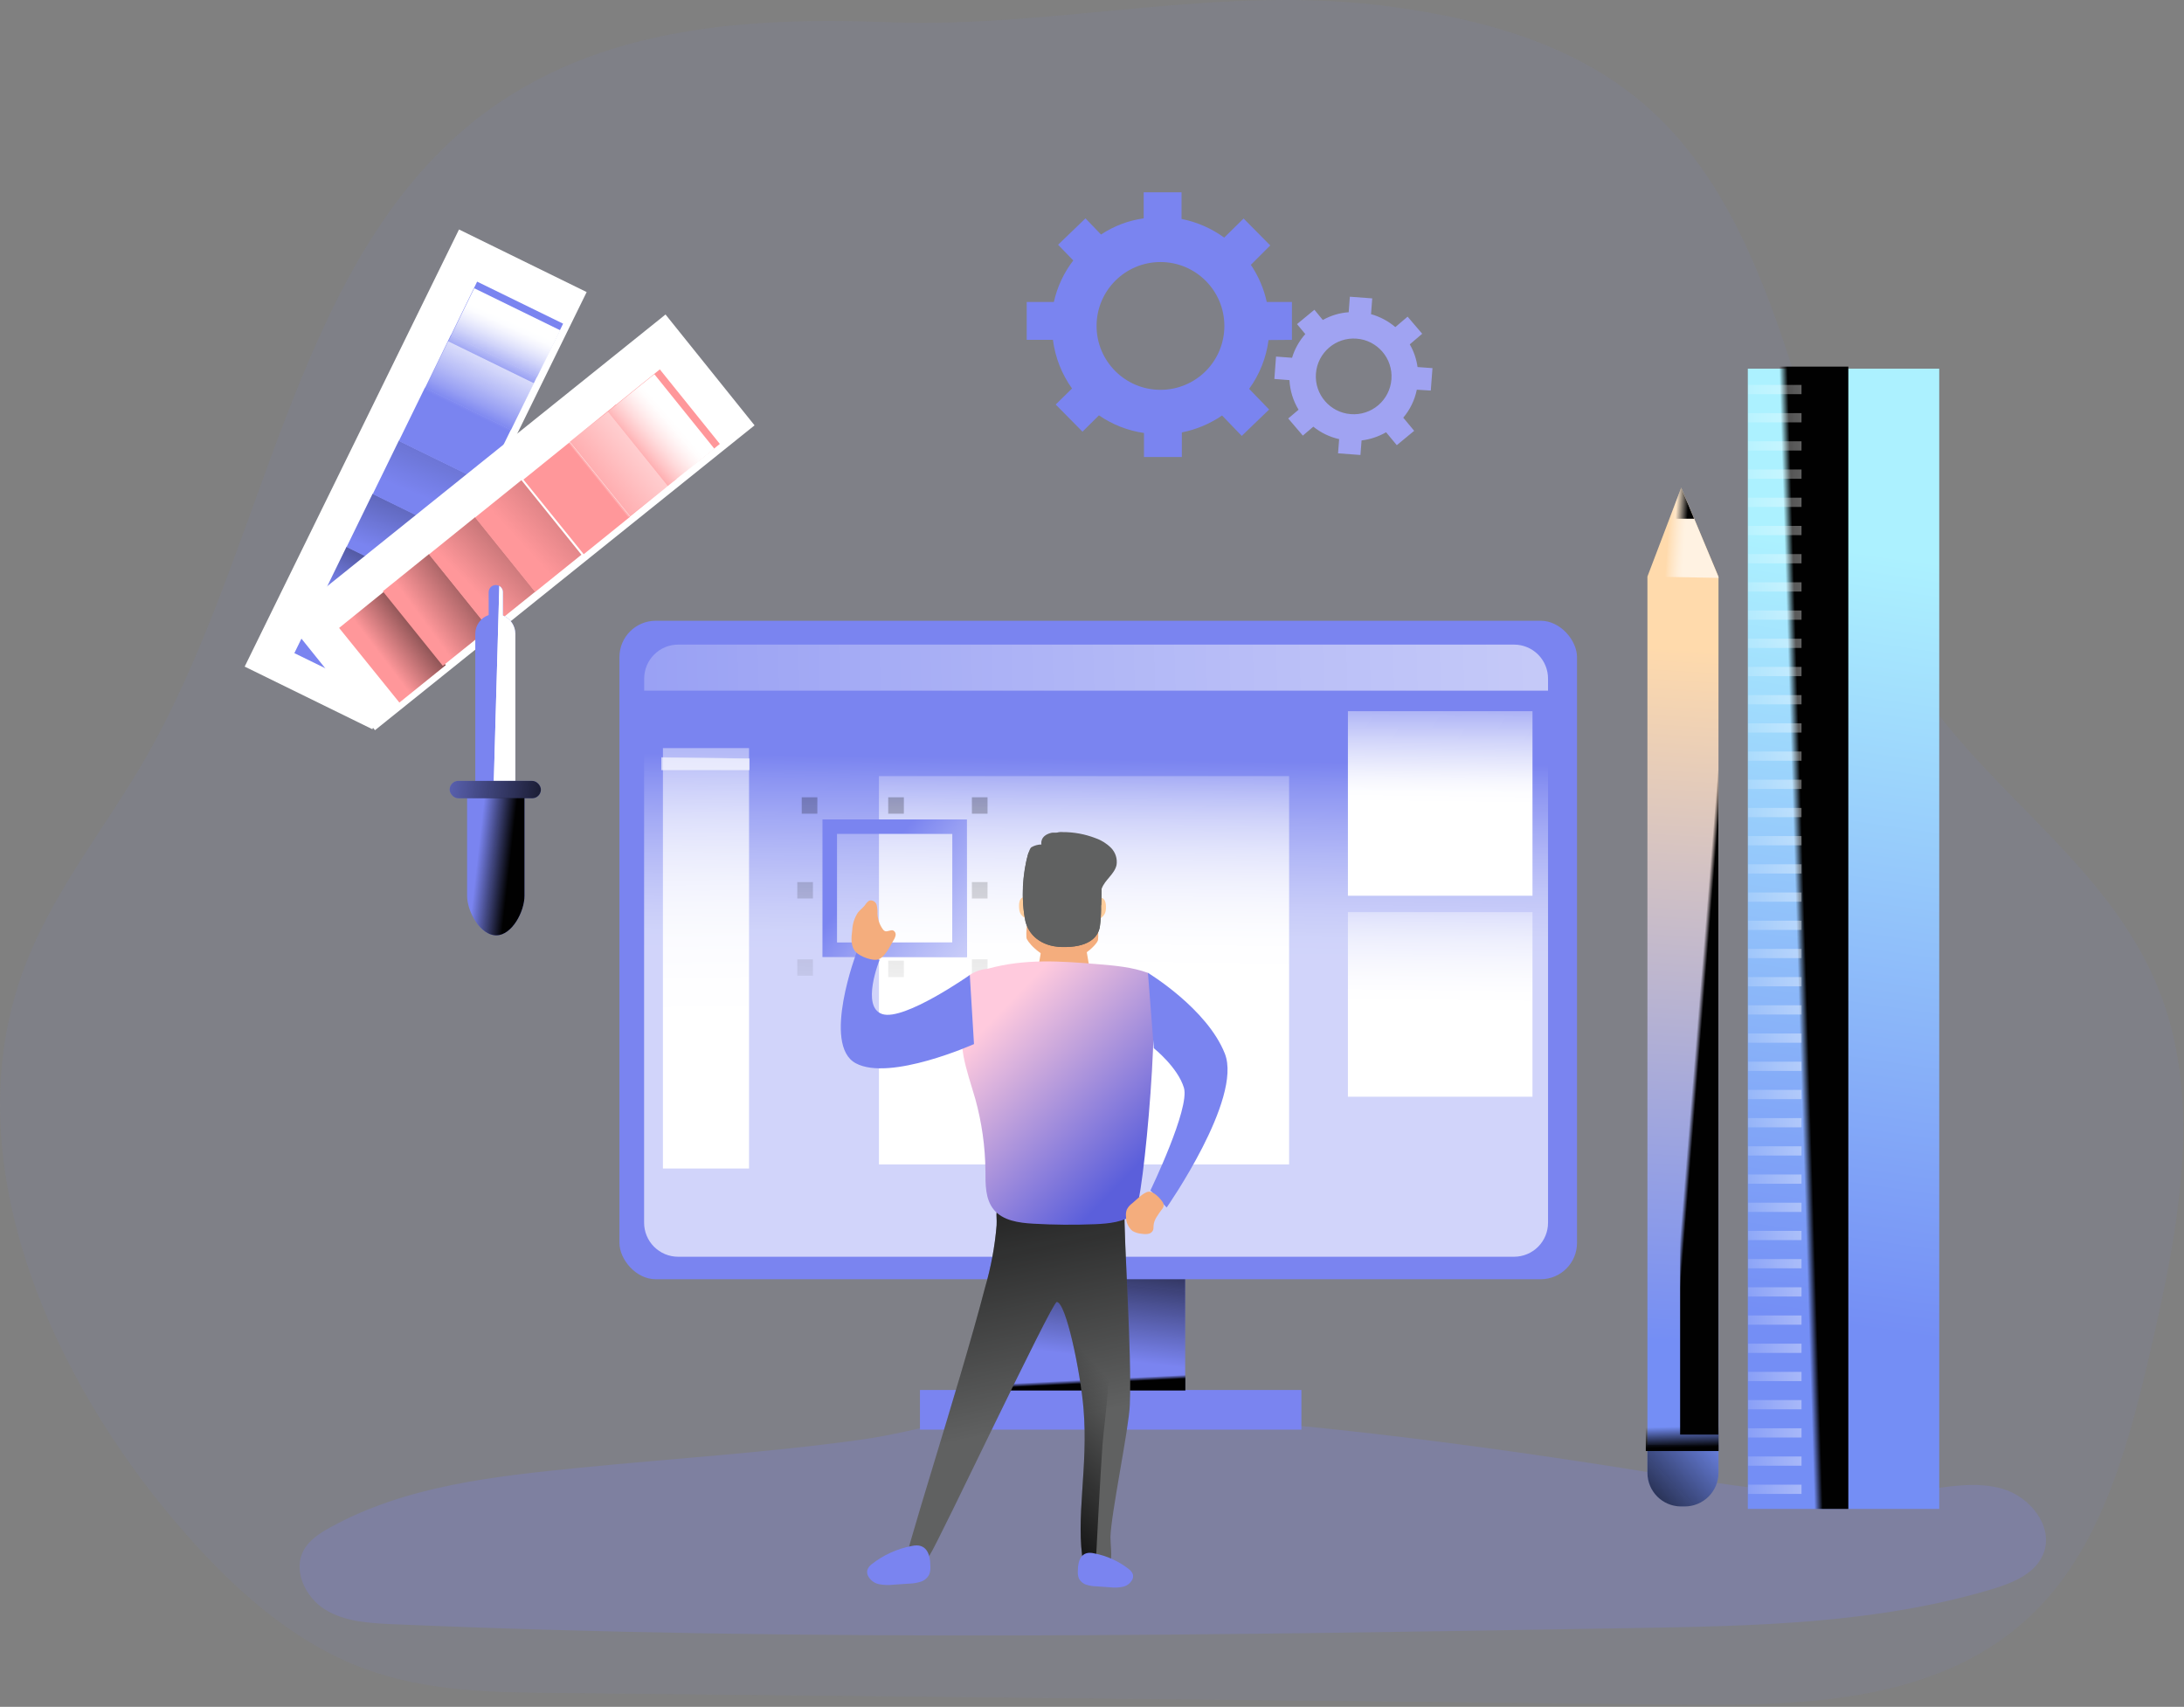 <?xml version="1.0" encoding="UTF-8"?>
<svg width="563px" height="440px" viewBox="0 0 563 440" version="1.1" xmlns="http://www.w3.org/2000/svg" xmlns:xlink="http://www.w3.org/1999/xlink">
    <rect x="0" y="0" width="563" height="440" fill="#808080" stroke="none"/>
    <!-- Generator: Sketch 56.3 (81716) - https://sketch.com -->
    <title>designer_1</title>
    <desc>Created with Sketch.</desc>
    <defs>
        <linearGradient x1="25.436%" y1="48.752%" x2="198.385%" y2="57.344%" id="linearGradient-1">
            <stop stop-color="#010101" stop-opacity="0" offset="0%"></stop>
            <stop stop-color="#010101" offset="95%"></stop>
        </linearGradient>
        <linearGradient x1="22.206%" y1="47.892%" x2="267.149%" y2="66.294%" id="linearGradient-2">
            <stop stop-color="#010101" stop-opacity="0" offset="0%"></stop>
            <stop stop-color="#010101" offset="95%"></stop>
        </linearGradient>
        <linearGradient x1="21.859%" y1="54.417%" x2="428.292%" y2="-9.572%" id="linearGradient-3">
            <stop stop-color="#010101" stop-opacity="0" offset="0%"></stop>
            <stop stop-color="#010101" offset="95%"></stop>
        </linearGradient>
        <linearGradient x1="33.595%" y1="51.683%" x2="624.221%" y2="-10.223%" id="linearGradient-4">
            <stop stop-color="#010101" stop-opacity="0" offset="0%"></stop>
            <stop stop-color="#010101" stop-opacity="0.36" offset="36%"></stop>
            <stop stop-color="#010101" offset="95%"></stop>
        </linearGradient>
        <linearGradient x1="7.698%" y1="50.537%" x2="330.377%" y2="46.327%" id="linearGradient-5">
            <stop stop-color="#FFFFFF" stop-opacity="0" offset="0%"></stop>
            <stop stop-color="#FFFFFF" stop-opacity="0.22" offset="7%"></stop>
            <stop stop-color="#FFFFFF" stop-opacity="0.45" offset="16%"></stop>
            <stop stop-color="#FFFFFF" stop-opacity="0.65" offset="25%"></stop>
            <stop stop-color="#FFFFFF" stop-opacity="0.8" offset="33%"></stop>
            <stop stop-color="#FFFFFF" stop-opacity="0.91" offset="40%"></stop>
            <stop stop-color="#FFFFFF" stop-opacity="0.98" offset="46%"></stop>
            <stop stop-color="#FFFFFF" offset="51%"></stop>
        </linearGradient>
        <linearGradient x1="-15.643%" y1="53.626%" x2="164.907%" y2="43.601%" id="linearGradient-6">
            <stop stop-color="#FFFFFF" stop-opacity="0" offset="0%"></stop>
            <stop stop-color="#FFFFFF" stop-opacity="0.22" offset="7%"></stop>
            <stop stop-color="#FFFFFF" stop-opacity="0.45" offset="16%"></stop>
            <stop stop-color="#FFFFFF" stop-opacity="0.65" offset="25%"></stop>
            <stop stop-color="#FFFFFF" stop-opacity="0.8" offset="33%"></stop>
            <stop stop-color="#FFFFFF" stop-opacity="0.91" offset="40%"></stop>
            <stop stop-color="#FFFFFF" stop-opacity="0.98" offset="46%"></stop>
            <stop stop-color="#FFFFFF" offset="51%"></stop>
        </linearGradient>
        <linearGradient x1="47.485%" y1="67.558%" x2="62.64%" y2="-37.559%" id="linearGradient-7">
            <stop stop-color="#010101" stop-opacity="0" offset="0%"></stop>
            <stop stop-color="#010101" offset="95%"></stop>
        </linearGradient>
        <linearGradient x1="50.614%" y1="18.552%" x2="49.403%" y2="80.834%" id="linearGradient-8">
            <stop stop-color="#FFFFFF" stop-opacity="0" offset="0%"></stop>
            <stop stop-color="#FFFFFF" stop-opacity="0.22" offset="7%"></stop>
            <stop stop-color="#FFFFFF" stop-opacity="0.45" offset="16%"></stop>
            <stop stop-color="#FFFFFF" stop-opacity="0.65" offset="25%"></stop>
            <stop stop-color="#FFFFFF" stop-opacity="0.8" offset="33%"></stop>
            <stop stop-color="#FFFFFF" stop-opacity="0.91" offset="40%"></stop>
            <stop stop-color="#FFFFFF" stop-opacity="0.98" offset="46%"></stop>
            <stop stop-color="#FFFFFF" offset="51%"></stop>
        </linearGradient>
        <linearGradient x1="48.882%" y1="47.36%" x2="55.696%" y2="63.449%" id="linearGradient-9">
            <stop stop-color="#010101" stop-opacity="0" offset="0%"></stop>
            <stop stop-color="#010101" offset="95%"></stop>
        </linearGradient>
        <linearGradient x1="50.132%" y1="15.896%" x2="49.845%" y2="83.847%" id="linearGradient-10">
            <stop stop-color="#FFDAAC" offset="0%"></stop>
            <stop stop-color="#748EF5" offset="100%"></stop>
        </linearGradient>
        <linearGradient x1="49.707%" y1="49.469%" x2="52.607%" y2="54.726%" id="linearGradient-11">
            <stop stop-color="#010101" stop-opacity="0" offset="0%"></stop>
            <stop stop-color="#010101" offset="95%"></stop>
        </linearGradient>
        <linearGradient x1="29.032%" y1="48.86%" x2="78.933%" y2="53.419%" id="linearGradient-12">
            <stop stop-color="#FFFFFF" stop-opacity="0" offset="0%"></stop>
            <stop stop-color="#FFFFFF" stop-opacity="0.22" offset="7%"></stop>
            <stop stop-color="#FFFFFF" stop-opacity="0.45" offset="16%"></stop>
            <stop stop-color="#FFFFFF" stop-opacity="0.65" offset="25%"></stop>
            <stop stop-color="#FFFFFF" stop-opacity="0.8" offset="33%"></stop>
            <stop stop-color="#FFFFFF" stop-opacity="0.91" offset="40%"></stop>
            <stop stop-color="#FFFFFF" stop-opacity="0.98" offset="46%"></stop>
            <stop stop-color="#FFFFFF" offset="51%"></stop>
        </linearGradient>
        <linearGradient x1="28.767%" y1="49.625%" x2="79.308%" y2="54.125%" id="linearGradient-13">
            <stop stop-color="#010101" stop-opacity="0" offset="0%"></stop>
            <stop stop-color="#010101" offset="95%"></stop>
        </linearGradient>
        <linearGradient x1="48.215%" y1="20.548%" x2="52.477%" y2="91.944%" id="linearGradient-14">
            <stop stop-color="#010101" stop-opacity="0" offset="0%"></stop>
            <stop stop-color="#010101" offset="95%"></stop>
        </linearGradient>
        <linearGradient x1="112.609%" y1="-13.92%" x2="-62.009%" y2="130.874%" id="linearGradient-15">
            <stop stop-color="#010101" stop-opacity="0" offset="0%"></stop>
            <stop stop-color="#010101" offset="95%"></stop>
        </linearGradient>
        <linearGradient x1="50.765%" y1="15.896%" x2="49.101%" y2="83.847%" id="linearGradient-16">
            <stop stop-color="#ACF1FF" offset="0%"></stop>
            <stop stop-color="#748EF5" offset="100%"></stop>
        </linearGradient>
        <linearGradient x1="48.897%" y1="50.389%" x2="56.527%" y2="47.696%" id="linearGradient-17">
            <stop stop-color="#010101" stop-opacity="0" offset="0%"></stop>
            <stop stop-color="#010101" offset="95%"></stop>
        </linearGradient>
        <linearGradient x1="-55.927%" y1="50.566%" x2="676.291%" y2="46.626%" id="linearGradient-18">
            <stop stop-color="#FFFFFF" stop-opacity="0" offset="0%"></stop>
            <stop stop-color="#FFFFFF" stop-opacity="0.22" offset="7%"></stop>
            <stop stop-color="#FFFFFF" stop-opacity="0.45" offset="16%"></stop>
            <stop stop-color="#FFFFFF" stop-opacity="0.65" offset="25%"></stop>
            <stop stop-color="#FFFFFF" stop-opacity="0.8" offset="33%"></stop>
            <stop stop-color="#FFFFFF" stop-opacity="0.91" offset="40%"></stop>
            <stop stop-color="#FFFFFF" stop-opacity="0.98" offset="46%"></stop>
            <stop stop-color="#FFFFFF" offset="51%"></stop>
        </linearGradient>
        <linearGradient x1="-55.927%" y1="50.579%" x2="676.291%" y2="46.639%" id="linearGradient-19">
            <stop stop-color="#FFFFFF" stop-opacity="0" offset="0%"></stop>
            <stop stop-color="#FFFFFF" stop-opacity="0.22" offset="7%"></stop>
            <stop stop-color="#FFFFFF" stop-opacity="0.45" offset="16%"></stop>
            <stop stop-color="#FFFFFF" stop-opacity="0.65" offset="25%"></stop>
            <stop stop-color="#FFFFFF" stop-opacity="0.8" offset="33%"></stop>
            <stop stop-color="#FFFFFF" stop-opacity="0.91" offset="40%"></stop>
            <stop stop-color="#FFFFFF" stop-opacity="0.98" offset="46%"></stop>
            <stop stop-color="#FFFFFF" offset="51%"></stop>
        </linearGradient>
        <linearGradient x1="-55.927%" y1="50.566%" x2="676.291%" y2="46.639%" id="linearGradient-20">
            <stop stop-color="#FFFFFF" stop-opacity="0" offset="0%"></stop>
            <stop stop-color="#FFFFFF" stop-opacity="0.22" offset="7%"></stop>
            <stop stop-color="#FFFFFF" stop-opacity="0.45" offset="16%"></stop>
            <stop stop-color="#FFFFFF" stop-opacity="0.65" offset="25%"></stop>
            <stop stop-color="#FFFFFF" stop-opacity="0.8" offset="33%"></stop>
            <stop stop-color="#FFFFFF" stop-opacity="0.91" offset="40%"></stop>
            <stop stop-color="#FFFFFF" stop-opacity="0.98" offset="46%"></stop>
            <stop stop-color="#FFFFFF" offset="51%"></stop>
        </linearGradient>
        <linearGradient x1="-55.446%" y1="50.17%" x2="673.45%" y2="49.016%" id="linearGradient-21">
            <stop stop-color="#FFFFFF" stop-opacity="0" offset="0%"></stop>
            <stop stop-color="#FFFFFF" stop-opacity="0.22" offset="7%"></stop>
            <stop stop-color="#FFFFFF" stop-opacity="0.45" offset="16%"></stop>
            <stop stop-color="#FFFFFF" stop-opacity="0.65" offset="25%"></stop>
            <stop stop-color="#FFFFFF" stop-opacity="0.8" offset="33%"></stop>
            <stop stop-color="#FFFFFF" stop-opacity="0.91" offset="40%"></stop>
            <stop stop-color="#FFFFFF" stop-opacity="0.98" offset="46%"></stop>
            <stop stop-color="#FFFFFF" offset="51%"></stop>
        </linearGradient>
        <linearGradient x1="49.747%" y1="-27.902%" x2="50.346%" y2="156.007%" id="linearGradient-22">
            <stop stop-color="#FFFFFF" stop-opacity="0" offset="0%"></stop>
            <stop stop-color="#FFFFFF" stop-opacity="0.22" offset="7%"></stop>
            <stop stop-color="#FFFFFF" stop-opacity="0.45" offset="16%"></stop>
            <stop stop-color="#FFFFFF" stop-opacity="0.65" offset="25%"></stop>
            <stop stop-color="#FFFFFF" stop-opacity="0.8" offset="33%"></stop>
            <stop stop-color="#FFFFFF" stop-opacity="0.91" offset="40%"></stop>
            <stop stop-color="#FFFFFF" stop-opacity="0.98" offset="46%"></stop>
            <stop stop-color="#FFFFFF" offset="51%"></stop>
        </linearGradient>
        <linearGradient x1="50.846%" y1="-11.221%" x2="49.163%" y2="110.021%" id="linearGradient-23">
            <stop stop-color="#FFFFFF" stop-opacity="0" offset="0%"></stop>
            <stop stop-color="#FFFFFF" stop-opacity="0.22" offset="7%"></stop>
            <stop stop-color="#FFFFFF" stop-opacity="0.45" offset="16%"></stop>
            <stop stop-color="#FFFFFF" stop-opacity="0.65" offset="25%"></stop>
            <stop stop-color="#FFFFFF" stop-opacity="0.8" offset="33%"></stop>
            <stop stop-color="#FFFFFF" stop-opacity="0.91" offset="40%"></stop>
            <stop stop-color="#FFFFFF" stop-opacity="0.98" offset="46%"></stop>
            <stop stop-color="#FFFFFF" offset="51%"></stop>
        </linearGradient>
        <linearGradient x1="39.302%" y1="513.712%" x2="189.98%" y2="-5910.402%" id="linearGradient-24">
            <stop stop-color="#010101" stop-opacity="0" offset="0%"></stop>
            <stop stop-color="#010101" offset="95%"></stop>
        </linearGradient>
        <linearGradient x1="28.265%" y1="984.161%" x2="178.944%" y2="-5439.953%" id="linearGradient-25">
            <stop stop-color="#010101" stop-opacity="0" offset="0%"></stop>
            <stop stop-color="#010101" offset="95%"></stop>
        </linearGradient>
        <linearGradient x1="39.752%" y1="487.47%" x2="190.656%" y2="-5936.643%" id="linearGradient-26">
            <stop stop-color="#010101" stop-opacity="0" offset="0%"></stop>
            <stop stop-color="#010101" offset="95%"></stop>
        </linearGradient>
        <linearGradient x1="28.716%" y1="957.92%" x2="179.619%" y2="-5466.194%" id="linearGradient-27">
            <stop stop-color="#010101" stop-opacity="0" offset="0%"></stop>
            <stop stop-color="#010101" offset="95%"></stop>
        </linearGradient>
        <linearGradient x1="16.103%" y1="1500.709%" x2="167.006%" y2="-4923.404%" id="linearGradient-28">
            <stop stop-color="#010101" stop-opacity="0" offset="0%"></stop>
            <stop stop-color="#010101" offset="95%"></stop>
        </linearGradient>
        <linearGradient x1="16.553%" y1="1475.177%" x2="167.232%" y2="-4948.936%" id="linearGradient-29">
            <stop stop-color="#010101" stop-opacity="0" offset="0%"></stop>
            <stop stop-color="#010101" offset="95%"></stop>
        </linearGradient>
        <linearGradient x1="16.103%" y1="1487.943%" x2="167.006%" y2="-4935.934%" id="linearGradient-30">
            <stop stop-color="#010101" stop-opacity="0" offset="0%"></stop>
            <stop stop-color="#010101" offset="95%"></stop>
        </linearGradient>
        <linearGradient x1="39.527%" y1="492.908%" x2="190.43%" y2="-5931.206%" id="linearGradient-31">
            <stop stop-color="#010101" stop-opacity="0" offset="0%"></stop>
            <stop stop-color="#010101" offset="95%"></stop>
        </linearGradient>
        <linearGradient x1="33.629%" y1="37.039%" x2="349.584%" y2="287.312%" id="linearGradient-32">
            <stop stop-color="#FFFFFF" stop-opacity="0" offset="0%"></stop>
            <stop stop-color="#FFFFFF" stop-opacity="0.22" offset="7%"></stop>
            <stop stop-color="#FFFFFF" stop-opacity="0.45" offset="16%"></stop>
            <stop stop-color="#FFFFFF" stop-opacity="0.65" offset="25%"></stop>
            <stop stop-color="#FFFFFF" stop-opacity="0.8" offset="33%"></stop>
            <stop stop-color="#FFFFFF" stop-opacity="0.91" offset="40%"></stop>
            <stop stop-color="#FFFFFF" stop-opacity="0.98" offset="46%"></stop>
            <stop stop-color="#FFFFFF" offset="51%"></stop>
        </linearGradient>
        <linearGradient x1="50.904%" y1="-18.243%" x2="49.117%" y2="116.919%" id="linearGradient-33">
            <stop stop-color="#FFFFFF" stop-opacity="0" offset="0%"></stop>
            <stop stop-color="#FFFFFF" stop-opacity="0.22" offset="7%"></stop>
            <stop stop-color="#FFFFFF" stop-opacity="0.45" offset="16%"></stop>
            <stop stop-color="#FFFFFF" stop-opacity="0.65" offset="25%"></stop>
            <stop stop-color="#FFFFFF" stop-opacity="0.8" offset="33%"></stop>
            <stop stop-color="#FFFFFF" stop-opacity="0.91" offset="40%"></stop>
            <stop stop-color="#FFFFFF" stop-opacity="0.98" offset="46%"></stop>
            <stop stop-color="#FFFFFF" offset="51%"></stop>
        </linearGradient>
        <linearGradient x1="50.286%" y1="45.157%" x2="49.802%" y2="54.751%" id="linearGradient-34">
            <stop stop-color="#FFFFFF" stop-opacity="0" offset="0%"></stop>
            <stop stop-color="#FFFFFF" stop-opacity="0.22" offset="7%"></stop>
            <stop stop-color="#FFFFFF" stop-opacity="0.45" offset="16%"></stop>
            <stop stop-color="#FFFFFF" stop-opacity="0.65" offset="25%"></stop>
            <stop stop-color="#FFFFFF" stop-opacity="0.8" offset="33%"></stop>
            <stop stop-color="#FFFFFF" stop-opacity="0.91" offset="40%"></stop>
            <stop stop-color="#FFFFFF" stop-opacity="0.98" offset="46%"></stop>
            <stop stop-color="#FFFFFF" offset="51%"></stop>
        </linearGradient>
        <linearGradient x1="25.435%" y1="48.785%" x2="198.381%" y2="57.32%" id="linearGradient-35">
            <stop stop-color="#010101" stop-opacity="0" offset="0%"></stop>
            <stop stop-color="#010101" offset="95%"></stop>
        </linearGradient>
        <linearGradient x1="22.211%" y1="47.899%" x2="267.173%" y2="66.326%" id="linearGradient-36">
            <stop stop-color="#010101" stop-opacity="0" offset="0%"></stop>
            <stop stop-color="#010101" offset="95%"></stop>
        </linearGradient>
        <linearGradient x1="21.864%" y1="54.424%" x2="428.297%" y2="-9.565%" id="linearGradient-37">
            <stop stop-color="#010101" stop-opacity="0" offset="0%"></stop>
            <stop stop-color="#010101" offset="95%"></stop>
        </linearGradient>
        <linearGradient x1="33.62%" y1="51.756%" x2="594.711%" y2="-7.108%" id="linearGradient-38">
            <stop stop-color="#010101" stop-opacity="0" offset="0%"></stop>
            <stop stop-color="#010101" stop-opacity="0.36" offset="36%"></stop>
            <stop stop-color="#010101" offset="100%"></stop>
        </linearGradient>
        <linearGradient x1="11.864%" y1="83.113%" x2="303.276%" y2="-169.86%" id="linearGradient-39">
            <stop stop-color="#FFFFFF" stop-opacity="0" offset="0%"></stop>
            <stop stop-color="#FFFFFF" stop-opacity="0.22" offset="7%"></stop>
            <stop stop-color="#FFFFFF" stop-opacity="0.45" offset="16%"></stop>
            <stop stop-color="#FFFFFF" stop-opacity="0.65" offset="25%"></stop>
            <stop stop-color="#FFFFFF" stop-opacity="0.8" offset="33%"></stop>
            <stop stop-color="#FFFFFF" stop-opacity="0.91" offset="40%"></stop>
            <stop stop-color="#FFFFFF" stop-opacity="0.98" offset="46%"></stop>
            <stop stop-color="#FFFFFF" offset="51%"></stop>
        </linearGradient>
        <linearGradient x1="-15.577%" y1="53.627%" x2="164.938%" y2="43.608%" id="linearGradient-40">
            <stop stop-color="#FFFFFF" stop-opacity="0" offset="0%"></stop>
            <stop stop-color="#FFFFFF" stop-opacity="0.22" offset="7%"></stop>
            <stop stop-color="#FFFFFF" stop-opacity="0.45" offset="16%"></stop>
            <stop stop-color="#FFFFFF" stop-opacity="0.65" offset="25%"></stop>
            <stop stop-color="#FFFFFF" stop-opacity="0.8" offset="33%"></stop>
            <stop stop-color="#FFFFFF" stop-opacity="0.91" offset="40%"></stop>
            <stop stop-color="#FFFFFF" stop-opacity="0.98" offset="46%"></stop>
            <stop stop-color="#FFFFFF" offset="51%"></stop>
        </linearGradient>
        <linearGradient x1="49.177%" y1="49.916%" x2="52.95%" y2="50.656%" id="linearGradient-41">
            <stop stop-color="#FFFFFF" stop-opacity="0" offset="0%"></stop>
            <stop stop-color="#FFFFFF" stop-opacity="0.22" offset="7%"></stop>
            <stop stop-color="#FFFFFF" stop-opacity="0.45" offset="16%"></stop>
            <stop stop-color="#FFFFFF" stop-opacity="0.65" offset="25%"></stop>
            <stop stop-color="#FFFFFF" stop-opacity="0.8" offset="33%"></stop>
            <stop stop-color="#FFFFFF" stop-opacity="0.91" offset="40%"></stop>
            <stop stop-color="#FFFFFF" stop-opacity="0.98" offset="46%"></stop>
            <stop stop-color="#FFFFFF" offset="51%"></stop>
        </linearGradient>
        <linearGradient x1="-54.484%" y1="47.733%" x2="152.231%" y2="52.234%" id="linearGradient-42">
            <stop stop-color="#010101" stop-opacity="0" offset="0%"></stop>
            <stop stop-color="#010101" offset="95%"></stop>
        </linearGradient>
        <linearGradient x1="18.762%" y1="40.316%" x2="75.446%" y2="55.788%" id="linearGradient-43">
            <stop stop-color="#010101" stop-opacity="0" offset="0%"></stop>
            <stop stop-color="#010101" offset="95%"></stop>
        </linearGradient>
        <linearGradient x1="50.875%" y1="60.072%" x2="38.238%" y2="-36.988%" id="linearGradient-44">
            <stop stop-color="#010101" stop-opacity="0" offset="0%"></stop>
            <stop stop-color="#010101" offset="95%"></stop>
        </linearGradient>
        <linearGradient x1="77.079%" y1="85.626%" x2="22.921%" y2="17.463%" id="linearGradient-45">
            <stop stop-color="#5B5FDB" offset="0%"></stop>
            <stop stop-color="#FFCADD" offset="100%"></stop>
        </linearGradient>
        <linearGradient x1="54.97%" y1="27.298%" x2="34.52%" y2="119.501%" id="linearGradient-46">
            <stop stop-color="#010101" stop-opacity="0" offset="0%"></stop>
            <stop stop-color="#010101" offset="95%"></stop>
        </linearGradient>
    </defs>
    <g id="current" stroke="none" stroke-width="1" fill="none" fill-rule="evenodd">
        <g id="定制" transform="translate(-1037, -2411)">
            <g id="designer_1" transform="translate(1037, 2411)">
                <path d="M120.25,32.82 C74.95,70.87 67.93,142.82 37.25,195.9 C26.57,214.37 12.77,230.9 5.57,251.39 C-10.96,298.29 11.79,351.49 42.24,388.74 C56.76,406.51 73.72,422.79 94.24,430.28 C110.02,436.04 126.94,436.28 143.55,436.43 L434.55,439.43 C467.04,439.76 503.14,438.57 526.5,413.43 C542.6,396.12 549.14,370.84 554.69,346.71 C561.51,317.06 567.69,284.86 557.08,256.62 C544.96,224.31 514.31,206 495.27,178.12 C464.37,132.95 465.08,64.63 425.73,28.57 C407.36,11.74 383.12,5.14 359.5,1.84 C314.97,-4.39 272.79,7.37 229.06,5.73 C191.68,4.33 151.26,6.77 120.25,32.82 Z" id="路径" fill="#7A84F0" fill-rule="nonzero" opacity="0.068"></path>
                <path d="M149.51,378.36 C127.35,380.57 104.51,383 85.01,393.81 C82.4,395.26 79.75,396.97 78.31,399.58 C75.42,404.83 78.7,411.75 83.79,414.91 C88.88,418.07 95.16,418.43 101.15,418.69 C207.81,423.3 314.63,421.49 421.38,419.69 C452.38,419.17 483.87,418.57 513.58,409.64 C518.92,408.04 524.79,405.64 526.8,400.41 C529.43,393.57 523.43,385.99 516.43,383.86 C509.43,381.73 501.96,383.32 494.72,384.25 C469.58,387.48 444.22,382.54 419.19,378.59 C370.19,370.87 319.35,364.59 269.72,363.42 C252.8,363.03 238.35,368.85 221.79,371.15 C197.88,374.49 173.55,375.96 149.51,378.36 Z" id="路径" fill="#7A84F0" fill-rule="nonzero" opacity="0.24"></path>
                <rect id="矩形" fill="#FFFFFF" fill-rule="nonzero" transform="translate(107.153, 123.566) rotate(-63.88) translate(-107.153, -123.566) " x="44.403" y="105.241" width="125.5" height="36.65"></rect>
                <rect id="矩形" fill="#7A84F0" fill-rule="nonzero" transform="translate(90.327, 166.898) rotate(-63.95) translate(-90.327, -166.898) " x="82.662" y="154.563" width="15.33" height="24.67"></rect>
                <rect id="矩形" fill="url(#linearGradient-1)" fill-rule="nonzero" transform="translate(90.327, 166.898) rotate(-63.95) translate(-90.327, -166.898) " x="82.662" y="154.563" width="15.33" height="24.67"></rect>
                <rect id="矩形" fill="#7A84F0" fill-rule="nonzero" transform="translate(97.06, 153.233) rotate(-63.95) translate(-97.06, -153.233) " x="89.395" y="140.898" width="15.33" height="24.67"></rect>
                <rect id="矩形" fill="url(#linearGradient-2)" fill-rule="nonzero" transform="translate(97.06, 153.233) rotate(-63.95) translate(-97.06, -153.233) " x="89.395" y="140.898" width="15.33" height="24.67"></rect>
                <rect id="矩形" fill="#7A84F0" fill-rule="nonzero" transform="translate(103.784, 139.563) rotate(-63.95) translate(-103.784, -139.563) " x="96.119" y="127.228" width="15.33" height="24.67"></rect>
                <rect id="矩形" fill="url(#linearGradient-3)" fill-rule="nonzero" transform="translate(103.784, 139.563) rotate(-63.95) translate(-103.784, -139.563) " x="96.119" y="127.228" width="15.33" height="24.67"></rect>
                <rect id="矩形" fill="#7A84F0" fill-rule="nonzero" transform="translate(110.528, 125.908) rotate(-63.95) translate(-110.528, -125.908) " x="102.863" y="113.573" width="15.33" height="24.67"></rect>
                <rect id="矩形" fill="url(#linearGradient-4)" fill-rule="nonzero" transform="translate(110.528, 125.908) rotate(-63.95) translate(-110.528, -125.908) " x="102.863" y="113.573" width="15.33" height="24.67"></rect>
                <rect id="矩形" fill="#7A84F0" fill-rule="nonzero" transform="translate(117.256, 112.23) rotate(-63.95) translate(-117.256, -112.23) " x="109.591" y="99.895" width="15.33" height="24.67"></rect>
                <rect id="矩形" fill="#7A84F0" fill-rule="nonzero" transform="translate(123.989, 98.574) rotate(-63.95) translate(-123.989, -98.574) " x="116.324" y="86.239" width="15.33" height="24.67"></rect>
                <rect id="矩形" fill="#7A84F0" fill-rule="nonzero" transform="translate(130.714, 84.905) rotate(-63.95) translate(-130.714, -84.905) " x="123.049" y="72.57" width="15.33" height="24.67"></rect>
                <rect id="矩形" fill="url(#linearGradient-5)" fill-rule="nonzero" transform="translate(123.232, 100.288) rotate(-63.95) translate(-123.232, -100.288) " x="115.567" y="87.953" width="15.33" height="24.67"></rect>
                <rect id="矩形" fill="url(#linearGradient-6)" fill-rule="nonzero" transform="translate(129.97, 86.614) rotate(-63.95) translate(-129.97, -86.614) " x="122.305" y="74.279" width="15.33" height="24.67"></rect>
                <rect id="矩形" fill="#7A84F0" fill-rule="nonzero" x="259" y="323.78" width="46.52" height="38.42"></rect>
                <rect id="矩形" fill="url(#linearGradient-7)" fill-rule="nonzero" x="259" y="323.78" width="46.52" height="38.42"></rect>
                <rect id="矩形" fill="#7A84F0" fill-rule="nonzero" x="159.68" y="160.02" width="246.85" height="169.75" rx="9.37"></rect>
                <path d="M399.06,174.96 L399.06,315.18 C399.068,317.507 398.15,319.741 396.508,321.39 C394.867,323.039 392.637,323.967 390.31,323.97 L174.79,323.97 C172.464,323.965 170.235,323.036 168.595,321.387 C166.954,319.739 166.035,317.506 166.04,315.18 L166.04,174.96 C166.035,172.634 166.954,170.401 168.595,168.753 C170.235,167.104 172.464,166.175 174.79,166.17 L390.31,166.17 C392.637,166.173 394.867,167.101 396.508,168.75 C398.15,170.399 399.068,172.633 399.06,174.96 L399.06,174.96 Z" id="路径" fill="url(#linearGradient-8)" fill-rule="nonzero" opacity="0.65"></path>
                <rect id="矩形" fill="#7A84F0" fill-rule="nonzero" x="237.15" y="358.32" width="98.33" height="10.22"></rect>
                <rect id="矩形" fill="url(#linearGradient-9)" fill-rule="nonzero" x="259.05" y="353.03" width="46.52" height="5.42"></rect>
                <path d="M333.04,87.61 L333.04,77.84 L326.55,77.84 C325.802,74.419 324.41,71.172 322.45,68.27 L327.45,63.27 L320.58,56.33 L315.58,61.25 C312.303,58.872 308.551,57.231 304.58,56.44 L304.58,49.57 L294.82,49.57 L294.82,56.29 C290.887,56.837 287.127,58.262 283.82,60.46 L279.82,56.29 L272.76,63.09 L276.67,67.14 C274.244,70.3 272.538,73.952 271.67,77.84 L264.67,77.84 L264.67,87.61 L271.43,87.61 C272.009,92.132 273.699,96.441 276.35,100.15 L272.14,104.28 L279.05,111.28 L283.29,107.07 C286.76,109.458 290.732,111.014 294.9,111.62 L294.9,117.81 L304.66,117.81 L304.66,111.47 C308.376,110.733 311.904,109.25 315.03,107.11 L320.1,112.37 L327.16,105.57 L322.01,100.24 C324.704,96.532 326.423,92.206 327.01,87.66 L333.04,87.61 Z M299.13,100.49 C290.034,100.479 282.669,93.096 282.68,84 C282.691,74.904 290.074,67.539 299.17,67.55 C308.266,67.561 315.631,74.944 315.62,84.04 C315.623,88.411 313.885,92.602 310.791,95.689 C307.697,98.776 303.501,100.503 299.13,100.49 Z" id="形状" fill="#7A84F0" fill-rule="nonzero"></path>
                <path d="M368.83,100.68 L369.27,94.9 L365.42,94.62 C365.137,92.559 364.458,90.573 363.42,88.77 L366.62,86.04 L362.86,81.63 L359.69,84.32 C357.87,82.769 355.734,81.633 353.43,80.99 L353.74,76.92 L347.97,76.49 L347.67,80.49 C345.326,80.652 343.047,81.336 341,82.49 L338.83,79.85 L334.35,83.55 L336.48,86.12 C334.915,87.887 333.752,89.971 333.07,92.23 L328.94,91.92 L328.51,97.69 L332.4,97.99 C332.539,100.689 333.347,103.311 334.75,105.62 L332.08,107.88 L335.85,112.29 L338.55,109.99 C340.494,111.557 342.773,112.655 345.21,113.2 L344.93,116.86 L350.7,117.29 L350.99,113.54 C353.217,113.27 355.367,112.552 357.31,111.43 L360.07,114.76 L364.55,111.06 L361.74,107.67 C363.49,105.598 364.69,103.118 365.23,100.46 L368.83,100.68 Z M348.21,106.76 C342.838,106.347 338.816,101.659 339.226,96.287 C339.635,90.914 344.321,86.89 349.694,87.297 C355.067,87.703 359.094,92.387 358.69,97.76 C358.501,100.346 357.289,102.75 355.322,104.439 C353.354,106.129 350.795,106.964 348.21,106.76 Z" id="形状" fill="#A0A3F2" fill-rule="nonzero"></path>
                <path d="M443,148.63 L443,379.63 C442.984,384.417 439.107,388.294 434.32,388.31 L433.32,388.31 C428.542,388.288 424.68,384.408 424.68,379.63 L424.68,148.63 L433.39,125.73 L443,148.63 Z" id="路径" fill="url(#linearGradient-10)"></path>
                <rect id="矩形" fill="url(#linearGradient-11)" fill-rule="nonzero" x="433.11" y="148.61" width="9.87" height="221.21"></rect>
                <polygon id="路径" fill="url(#linearGradient-12)" fill-rule="nonzero" opacity="0.65" points="443.07 148.97 424.67 148.63 430.34 133.72 433.38 125.72 436.72 133.72"></polygon>
                <polygon id="路径" fill="url(#linearGradient-13)" fill-rule="nonzero" points="436.72 133.72 430.34 133.72 433.38 125.72"></polygon>
                <rect id="矩形" fill="url(#linearGradient-14)" fill-rule="nonzero" x="424.26" y="366.12" width="18.77" height="7.93"></rect>
                <path d="M443,372.49 L443,379.66 C442.984,384.447 439.107,388.324 434.32,388.34 L433.32,388.34 C428.542,388.318 424.68,384.438 424.68,379.66 L424.68,372.49 L443,372.49 Z" id="路径" fill="url(#linearGradient-15)" fill-rule="nonzero"></path>
                <rect id="矩形" fill="url(#linearGradient-16)" x="450.56" y="95.04" width="49.34" height="293.94"></rect>
                <rect id="矩形" fill="url(#linearGradient-17)" fill-rule="nonzero" x="450.56" y="94.51" width="25.91" height="294.47"></rect>
                <rect id="矩形" fill="url(#linearGradient-18)" fill-rule="nonzero" opacity="0.65" x="450.65" y="99.23" width="13.75" height="2.38"></rect>
                <rect id="矩形" fill="url(#linearGradient-18)" fill-rule="nonzero" opacity="0.65" x="450.65" y="106.5" width="13.75" height="2.38"></rect>
                <rect id="矩形" fill="url(#linearGradient-19)" fill-rule="nonzero" opacity="0.65" x="450.65" y="113.76" width="13.75" height="2.38"></rect>
                <rect id="矩形" fill="url(#linearGradient-19)" fill-rule="nonzero" opacity="0.65" x="450.65" y="121.03" width="13.75" height="2.38"></rect>
                <rect id="矩形" fill="url(#linearGradient-19)" fill-rule="nonzero" opacity="0.65" x="450.65" y="128.3" width="13.75" height="2.38"></rect>
                <rect id="矩形" fill="url(#linearGradient-20)" fill-rule="nonzero" opacity="0.65" x="450.65" y="135.57" width="13.75" height="2.38"></rect>
                <rect id="矩形" fill="url(#linearGradient-20)" fill-rule="nonzero" opacity="0.65" x="450.65" y="142.84" width="13.75" height="2.38"></rect>
                <rect id="矩形" fill="url(#linearGradient-20)" fill-rule="nonzero" opacity="0.65" x="450.65" y="150.11" width="13.75" height="2.38"></rect>
                <rect id="矩形" fill="url(#linearGradient-20)" fill-rule="nonzero" opacity="0.65" x="450.65" y="157.38" width="13.75" height="2.38"></rect>
                <rect id="矩形" fill="url(#linearGradient-18)" fill-rule="nonzero" opacity="0.65" x="450.65" y="164.65" width="13.75" height="2.38"></rect>
                <rect id="矩形" fill="url(#linearGradient-18)" fill-rule="nonzero" opacity="0.65" x="450.65" y="171.92" width="13.75" height="2.38"></rect>
                <rect id="矩形" fill="url(#linearGradient-18)" fill-rule="nonzero" opacity="0.65" x="450.65" y="179.19" width="13.75" height="2.38"></rect>
                <rect id="矩形" fill="url(#linearGradient-18)" fill-rule="nonzero" opacity="0.65" x="450.65" y="186.46" width="13.75" height="2.38"></rect>
                <rect id="矩形" fill="url(#linearGradient-18)" fill-rule="nonzero" opacity="0.65" x="450.65" y="193.73" width="13.75" height="2.38"></rect>
                <rect id="矩形" fill="url(#linearGradient-18)" fill-rule="nonzero" opacity="0.65" x="450.65" y="201" width="13.75" height="2.38"></rect>
                <rect id="矩形" fill="url(#linearGradient-18)" fill-rule="nonzero" opacity="0.65" x="450.65" y="208.27" width="13.75" height="2.38"></rect>
                <rect id="矩形" fill="url(#linearGradient-19)" fill-rule="nonzero" opacity="0.65" x="450.65" y="215.53" width="13.75" height="2.38"></rect>
                <rect id="矩形" fill="url(#linearGradient-19)" fill-rule="nonzero" opacity="0.65" x="450.65" y="222.8" width="13.75" height="2.38"></rect>
                <rect id="矩形" fill="url(#linearGradient-20)" fill-rule="nonzero" opacity="0.65" x="450.65" y="230.07" width="13.75" height="2.38"></rect>
                <rect id="矩形" fill="url(#linearGradient-20)" fill-rule="nonzero" opacity="0.65" x="450.65" y="237.34" width="13.75" height="2.38"></rect>
                <rect id="矩形" fill="url(#linearGradient-20)" fill-rule="nonzero" opacity="0.65" x="450.65" y="244.61" width="13.75" height="2.38"></rect>
                <rect id="矩形" fill="url(#linearGradient-20)" fill-rule="nonzero" opacity="0.65" x="450.65" y="251.88" width="13.75" height="2.38"></rect>
                <rect id="矩形" fill="url(#linearGradient-20)" fill-rule="nonzero" opacity="0.65" x="450.65" y="259.15" width="13.75" height="2.38"></rect>
                <rect id="矩形" fill="url(#linearGradient-18)" fill-rule="nonzero" opacity="0.65" x="450.65" y="266.42" width="13.75" height="2.38"></rect>
                <rect id="矩形" fill="url(#linearGradient-18)" fill-rule="nonzero" opacity="0.65" x="450.65" y="273.69" width="13.75" height="2.38"></rect>
                <rect id="矩形" fill="url(#linearGradient-18)" fill-rule="nonzero" opacity="0.65" x="450.65" y="280.96" width="13.75" height="2.38"></rect>
                <rect id="矩形" fill="url(#linearGradient-18)" fill-rule="nonzero" opacity="0.65" x="450.65" y="288.23" width="13.75" height="2.38"></rect>
                <rect id="矩形" fill="url(#linearGradient-18)" fill-rule="nonzero" opacity="0.65" x="450.65" y="295.5" width="13.75" height="2.38"></rect>
                <rect id="矩形" fill="url(#linearGradient-18)" fill-rule="nonzero" opacity="0.65" x="450.65" y="302.77" width="13.75" height="2.38"></rect>
                <rect id="矩形" fill="url(#linearGradient-18)" fill-rule="nonzero" opacity="0.65" x="450.65" y="310.04" width="13.75" height="2.38"></rect>
                <rect id="矩形" fill="url(#linearGradient-19)" fill-rule="nonzero" opacity="0.65" x="450.65" y="317.3" width="13.75" height="2.38"></rect>
                <rect id="矩形" fill="url(#linearGradient-19)" fill-rule="nonzero" opacity="0.65" x="450.65" y="324.57" width="13.75" height="2.38"></rect>
                <rect id="矩形" fill="url(#linearGradient-20)" fill-rule="nonzero" opacity="0.65" x="450.65" y="331.84" width="13.75" height="2.38"></rect>
                <rect id="矩形" fill="url(#linearGradient-20)" fill-rule="nonzero" opacity="0.65" x="450.65" y="339.11" width="13.75" height="2.38"></rect>
                <rect id="矩形" fill="url(#linearGradient-20)" fill-rule="nonzero" opacity="0.65" x="450.65" y="346.38" width="13.75" height="2.38"></rect>
                <rect id="矩形" fill="url(#linearGradient-20)" fill-rule="nonzero" opacity="0.65" x="450.65" y="353.65" width="13.75" height="2.38"></rect>
                <rect id="矩形" fill="url(#linearGradient-20)" fill-rule="nonzero" opacity="0.65" x="450.65" y="360.92" width="13.75" height="2.38"></rect>
                <rect id="矩形" fill="url(#linearGradient-18)" fill-rule="nonzero" opacity="0.65" x="450.65" y="368.19" width="13.75" height="2.38"></rect>
                <rect id="矩形" fill="url(#linearGradient-18)" fill-rule="nonzero" opacity="0.65" x="450.65" y="375.46" width="13.75" height="2.38"></rect>
                <rect id="矩形" fill="url(#linearGradient-18)" fill-rule="nonzero" opacity="0.65" x="450.65" y="382.73" width="13.75" height="2.38"></rect>
                <path d="M399.06,174.96 L399.06,178.04 L166.06,178.04 L166.06,174.96 C166.055,172.634 166.974,170.401 168.615,168.753 C170.255,167.104 172.484,166.175 174.81,166.17 L390.31,166.17 C392.637,166.173 394.867,167.101 396.508,168.75 C398.15,170.399 399.068,172.633 399.06,174.96 L399.06,174.96 Z" id="路径" fill="url(#linearGradient-21)" fill-rule="nonzero"></path>
                <rect id="矩形" fill="url(#linearGradient-22)" fill-rule="nonzero" x="170.89" y="192.85" width="22.2" height="108.38"></rect>
                <rect id="矩形" fill="url(#linearGradient-23)" fill-rule="nonzero" x="226.58" y="200.07" width="105.73" height="100.1"></rect>
                <rect id="矩形" fill="url(#linearGradient-24)" fill-rule="nonzero" x="250.54" y="247.3" width="4.03" height="4.23"></rect>
                <rect id="矩形" fill="url(#linearGradient-25)" fill-rule="nonzero" x="250.54" y="227.39" width="4.03" height="4.23"></rect>
                <rect id="矩形" fill="url(#linearGradient-26)" fill-rule="nonzero" x="205.53" y="247.3" width="4.03" height="4.23"></rect>
                <rect id="矩形" fill="url(#linearGradient-27)" fill-rule="nonzero" x="205.53" y="227.39" width="4.03" height="4.23"></rect>
                <rect id="矩形" fill="url(#linearGradient-28)" fill-rule="nonzero" x="250.54" y="205.53" width="4.03" height="4.23"></rect>
                <rect id="矩形" fill="url(#linearGradient-29)" fill-rule="nonzero" x="206.67" y="205.53" width="4.03" height="4.23"></rect>
                <rect id="矩形" fill="url(#linearGradient-30)" fill-rule="nonzero" x="228.97" y="205.53" width="4.03" height="4.23"></rect>
                <rect id="矩形" fill="url(#linearGradient-31)" fill-rule="nonzero" x="228.97" y="247.65" width="4.03" height="4.23"></rect>
                <path d="M249.25,246.71 L212.02,246.71 L212.02,211.24 L249.25,211.24 L249.25,246.71 Z M215.77,242.96 L245.5,242.96 L245.5,214.96 L215.77,214.96 L215.77,242.96 Z" id="形状" fill="#7A84F0" fill-rule="nonzero"></path>
                <path d="M249.25,246.71 L212.02,246.71 L212.02,211.24 L249.25,211.24 L249.25,246.71 Z M215.77,242.96 L245.5,242.96 L245.5,214.96 L215.77,214.96 L215.77,242.96 Z" id="形状" fill="url(#linearGradient-32)" fill-rule="nonzero"></path>
                <rect id="矩形" fill="url(#linearGradient-33)" fill-rule="nonzero" x="347.47" y="183.33" width="47.58" height="47.58"></rect>
                <rect id="矩形" fill="url(#linearGradient-33)" fill-rule="nonzero" x="347.47" y="235.14" width="47.58" height="47.58"></rect>
                <rect id="矩形" fill="url(#linearGradient-34)" fill-rule="nonzero" opacity="0.65" x="170.49" y="192.58" width="22.73" height="5.95"></rect>
                <rect id="矩形" fill="#FFFFFF" fill-rule="nonzero" transform="translate(134.112, 134.654) rotate(-38.77) translate(-134.112, -134.654) " x="71.362" y="116.329" width="125.5" height="36.65"></rect>
                <rect id="矩形" fill="#FF979A" fill-rule="nonzero" transform="translate(101.164, 166.664) rotate(-38.928) translate(-101.164, -166.664) " x="93.479" y="154.296" width="15.371" height="24.735"></rect>
                <rect id="矩形" fill="url(#linearGradient-35)" fill-rule="nonzero" transform="translate(101.164, 166.664) rotate(-38.928) translate(-101.164, -166.664) " x="93.479" y="154.296" width="15.371" height="24.735"></rect>
                <rect id="矩形" fill="#FF979A" fill-rule="nonzero" transform="translate(112.386, 157.231) rotate(-38.84) translate(-112.386, -157.231) " x="104.721" y="144.896" width="15.33" height="24.67"></rect>
                <rect id="矩形" fill="url(#linearGradient-36)" fill-rule="nonzero" transform="translate(112.386, 157.231) rotate(-38.84) translate(-112.386, -157.231) " x="104.721" y="144.896" width="15.33" height="24.67"></rect>
                <rect id="矩形" fill="#FF979A" fill-rule="nonzero" transform="translate(124.285, 147.713) rotate(-38.84) translate(-124.285, -147.713) " x="116.62" y="135.378" width="15.33" height="24.67"></rect>
                <rect id="矩形" fill="url(#linearGradient-37)" fill-rule="nonzero" transform="translate(124.285, 147.713) rotate(-38.84) translate(-124.285, -147.713) " x="116.62" y="135.378" width="15.33" height="24.67"></rect>
                <rect id="矩形" fill="#FF979A" fill-rule="nonzero" transform="translate(136.175, 138.201) rotate(-38.84) translate(-136.175, -138.201) " x="128.51" y="125.866" width="15.33" height="24.67"></rect>
                <rect id="矩形" fill="url(#linearGradient-38)" fill-rule="nonzero" transform="translate(136.175, 138.201) rotate(-38.84) translate(-136.175, -138.201) " x="128.51" y="125.866" width="15.33" height="24.67"></rect>
                <rect id="矩形" fill="#FF979A" fill-rule="nonzero" transform="translate(148.679, 128.421) rotate(-38.928) translate(-148.679, -128.421) " x="140.993" y="116.054" width="15.371" height="24.735"></rect>
                <rect id="矩形" fill="#FF979A" fill-rule="nonzero" transform="translate(160.642, 118.678) rotate(-38.928) translate(-160.642, -118.678) " x="152.957" y="106.31" width="15.371" height="24.735"></rect>
                <rect id="矩形" fill="#FF979A" fill-rule="nonzero" transform="translate(171.859, 109.64) rotate(-38.84) translate(-171.859, -109.64) " x="164.194" y="97.305" width="15.33" height="24.67"></rect>
                <polygon id="路径" fill="url(#linearGradient-39)" fill-rule="nonzero" points="172.21 125.32 161.99 133.34 146.52 114.12 156.74 106.1"></polygon>
                <rect id="矩形" fill="url(#linearGradient-40)" fill-rule="nonzero" transform="translate(170.449, 110.88) rotate(-38.84) translate(-170.449, -110.88) " x="162.784" y="98.545" width="15.33" height="24.67"></rect>
                <path d="M132.85,163.39 L132.85,222.49 L122.52,222.49 L122.52,163.39 C122.52,161.206 123.905,159.262 125.97,158.55 L125.97,152.65 C125.97,151.634 126.794,150.81 127.81,150.81 C128.826,150.81 129.65,151.634 129.65,152.65 L129.65,158.65 C131.577,159.438 132.839,161.308 132.85,163.39 L132.85,163.39 Z" id="路径" fill="#7A84F0" fill-rule="nonzero"></path>
                <path d="M132.85,163.39 L132.85,222.49 L122.52,222.49 L122.52,163.39 C122.52,161.206 123.905,159.262 125.97,158.55 L125.97,152.65 C125.97,151.634 126.794,150.81 127.81,150.81 C128.826,150.81 129.65,151.634 129.65,152.65 L129.65,158.65 C131.577,159.438 132.839,161.308 132.85,163.39 L132.85,163.39 Z" id="路径" fill="url(#linearGradient-41)" fill-rule="nonzero"></path>
                <rect id="矩形" fill="#7A84F0" fill-rule="nonzero" x="115.91" y="201.3" width="23.53" height="4.49" rx="2.245"></rect>
                <path d="M127.9,241.13 L127.9,241.13 C123.81,241.13 120.41,235 120.41,230.91 L120.41,203.82 L135.21,203.82 L135.21,230.91 C135.21,235 131.98,241.13 127.9,241.13 Z" id="路径" fill="#7A84F0" fill-rule="nonzero"></path>
                <rect id="矩形" fill="url(#linearGradient-42)" fill-rule="nonzero" x="115.91" y="201.3" width="23.53" height="4.49" rx="2.245"></rect>
                <path d="M127.9,241.13 L127.9,241.13 C123.81,241.13 120.41,235 120.41,230.91 L120.41,205.71 L135.21,205.71 L135.21,230.91 C135.21,235 131.98,241.13 127.9,241.13 Z" id="路径" fill="url(#linearGradient-43)" fill-rule="nonzero"></path>
                <path d="M223.43,269.81 C223.05,267.86 222.81,265.1 223.54,264.91 C225.08,264.49 223.43,269.81 223.43,269.81 Z" id="路径" fill="#28353D" fill-rule="nonzero"></path>
                <path d="M291.25,362.2 C291.02,368.2 286.4,390.25 286.25,396.26 C286.25,398.26 286.78,401.33 286.14,403.26 C284.82,407.35 280.14,406.79 279.53,404.38 L279.3,403.18 C277.13,391.5 280.62,378.25 279.3,363 C278.51,353.69 274.83,335.74 272.42,335.62 C271.15,335.62 242.16,397.14 239.64,400.93 C238.4,402.84 234.91,402.54 233.22,404.08 C231.53,405.62 247.3,357.44 253.91,331.98 C255.452,326.725 256.457,321.328 256.91,315.87 C257.09,312.72 256.08,311.66 258.97,310.73 C260.97,310.09 263.74,310.27 265.88,310.12 C268.21,309.94 289.88,309.9 289.88,311.44 C289.67,319.8 291.81,348.34 291.25,362.2 Z" id="路径" fill="#606161" fill-rule="nonzero"></path>
                <path d="M291.25,362.2 C291.02,368.2 286.4,390.25 286.25,396.26 C286.25,398.26 286.78,401.33 286.14,403.26 C284.82,407.35 280.14,406.79 279.53,404.38 L279.3,403.18 C277.13,391.5 280.62,378.25 279.3,363 C278.51,353.69 274.83,335.74 272.42,335.62 C271.15,335.62 242.16,397.14 239.64,400.93 C238.4,402.84 234.91,402.54 233.22,404.08 C231.53,405.62 247.3,357.44 253.91,331.98 C255.452,326.725 256.457,321.328 256.91,315.87 C257.09,312.72 256.08,311.66 258.97,310.73 C260.97,310.09 263.74,310.27 265.88,310.12 C268.21,309.94 289.88,309.9 289.88,311.44 C289.67,319.8 291.81,348.34 291.25,362.2 Z" id="路径" fill="url(#linearGradient-44)" fill-rule="nonzero"></path>
                <path d="M265.85,234.21 C265.67,232.33 264.79,231.31 263.93,231.31 C263.07,231.31 262.54,232.31 262.72,234.21 C262.761,235.613 263.81,236.78 265.2,236.97 C266.07,236.97 266.04,236.09 265.85,234.21 Z" id="路径" fill="#FFCD9C" fill-rule="nonzero"></path>
                <path d="M281.81,234.32 C281.93,232.44 282.81,231.42 283.72,231.42 C284.63,231.42 285.22,232.42 285.08,234.32 C285.067,235.739 283.991,236.923 282.58,237.07 C281.68,237.07 281.67,236.2 281.81,234.32 Z" id="路径" fill="#FFCD9C" fill-rule="nonzero"></path>
                <path d="M283.05,242.3 C282.93,243.3 278.8,247.68 274.1,247.68 C269.4,247.68 265.52,243.68 264.7,242.08 C263.88,240.48 267.18,219.9 269.09,218.18 C271,216.46 278.74,217.59 279.39,218.5 C280.95,220.65 283.56,238.31 283.05,242.3 Z" id="路径" fill="#F4AD7D" fill-rule="nonzero"></path>
                <path d="M281.15,227.11 C280.47,227.43 277.8,220.76 277.24,219.64 C276.68,218.52 276.77,217.37 277.45,217.05 C278.13,216.73 279.13,217.39 279.69,218.5 C280.25,219.61 281.82,226.8 281.15,227.11 Z" id="路径" fill="#FFCD9C" fill-rule="nonzero"></path>
                <path d="M266.76,226.61 C266.05,226.38 267.93,219.61 268.34,218.44 C268.75,217.27 269.67,216.5 270.34,216.73 C271.01,216.96 271.29,218.1 270.88,219.28 C270.47,220.46 267.43,226.84 266.76,226.61 Z" id="路径" fill="#FFCD9C" fill-rule="nonzero"></path>
                <path d="M268.93,241.83 L279.54,241.83 L281.13,251.2 C275.35,254.1 271.98,253.78 267.47,250.56 L268.93,241.83 Z" id="路径" fill="#F4AD7D" fill-rule="nonzero"></path>
                <path d="M273.13,243.61 C273.13,243.42 273.51,243.26 273.97,243.26 C274.43,243.26 274.81,243.42 274.81,243.61 C274.81,243.8 274.44,243.83 273.97,243.83 C273.5,243.83 273.13,243.81 273.13,243.61 Z" id="路径" fill="#F4AD7D" fill-rule="nonzero"></path>
                <path d="M283.53,238.89 C283.91,236.59 284.53,220.12 283.01,217.94 C281.49,215.76 272.39,214.35 271.01,214.69 C267.92,215.45 268.46,217.69 268.46,217.69 C267.542,217.704 266.642,217.955 265.85,218.42 C264.79,219.14 262.56,229.52 264.34,237.37 C265.14,240.9 268.29,243.97 273.73,244.12 C280.43,244.3 283.07,241.74 283.53,238.89 Z" id="路径" fill="#606161" fill-rule="nonzero"></path>
                <path d="M271.24,215.31 C271.981,214.692 272.94,214.399 273.9,214.5 C276.813,214.484 279.704,215.017 282.42,216.07 C283.926,216.593 285.294,217.451 286.42,218.58 C287.554,219.74 288.076,221.366 287.83,222.97 C287.33,225.33 284.83,226.79 284.01,229.06 C283.35,230.88 283.82,232.64 283.84,234.47 C283.853,235.95 283.746,237.428 283.52,238.89 C283.06,241.74 280.43,244.3 273.68,244.13 C268.24,243.98 265.09,240.91 264.29,237.38 C263.207,231.521 263.491,225.491 265.12,219.76 C268.052,220.435 271.052,220.77 274.06,220.76 C277.25,220.786 280.431,220.417 283.53,219.66 C284.06,222.72 284.05,228.85 283.88,233.43" id="路径" fill="#606161" fill-rule="nonzero"></path>
                <path d="M254.62,249.73 C252.972,249.867 251.384,250.414 250,251.32 C247.63,253.18 247.45,256.65 247.49,259.67 C247.409,263.854 247.7,268.037 248.36,272.17 C249.07,275.96 250.36,279.6 251.42,283.31 C253.091,289.347 253.968,295.576 254.03,301.84 C254.03,305.28 253.97,309.06 256.12,311.75 C258.47,314.67 262.63,315.24 266.37,315.45 C271.68,315.76 277.01,315.8 282.32,315.58 C285.88,315.42 289.67,315.07 292.49,312.89 C294.74,311.15 300.01,252.28 295.92,250.79 C291.83,249.3 287.43,248.92 283.09,248.56 C273.36,247.74 264.2,247.09 254.62,249.73 Z" id="路径" fill="url(#linearGradient-45)"></path>
                <path d="M284.22,372.26 C283.7,378.95 282.46,403.26 282.46,403.26 L279.3,403.15 C277.13,391.47 280.62,378.22 279.3,362.97 C278.51,353.66 274.83,335.71 272.42,335.59 C273.14,329.59 277.19,330.49 277.19,330.49 C280.136,334.895 282.676,339.557 284.78,344.42 C287.19,350.74 284.75,365.54 284.22,372.26 Z" id="路径" fill="url(#linearGradient-46)" fill-rule="nonzero"></path>
                <path d="M224.67,403.26 C224.175,403.631 223.8,404.138 223.59,404.72 C223.477,405.198 223.523,405.7 223.72,406.15 C224.279,407.298 225.339,408.122 226.59,408.38 C227.826,408.618 229.091,408.662 230.34,408.51 L234.34,408.24 C235.358,408.216 236.367,408.051 237.34,407.75 C238.314,407.444 239.117,406.749 239.56,405.83 C239.796,405.153 239.888,404.434 239.83,403.72 C239.83,400.41 238.67,397.72 235.05,398.53 C231.258,399.243 227.696,400.866 224.67,403.26 L224.67,403.26 Z" id="路径" fill="#7A84F0" fill-rule="nonzero"></path>
                <path d="M291.09,404.57 C291.526,404.898 291.856,405.347 292.04,405.86 C292.138,406.278 292.1,406.716 291.93,407.11 C291.442,408.119 290.509,408.84 289.41,409.06 C288.327,409.275 287.216,409.316 286.12,409.18 L282.64,408.94 C281.755,408.921 280.877,408.779 280.03,408.52 C279.177,408.251 278.474,407.638 278.09,406.83 C277.884,406.236 277.803,405.607 277.85,404.98 C277.85,402.08 278.85,399.69 282.04,400.43 C285.347,401.058 288.453,402.478 291.09,404.57 L291.09,404.57 Z" id="路径" fill="#7A84F0" fill-rule="nonzero"></path>
                <path d="M295.92,250.79 C295.92,250.79 311.17,259.99 315.75,271.62 C320.33,283.25 300.75,311.28 300.75,311.28 L296.56,306.87 C296.56,306.87 306.78,285.72 305.2,280.43 C303.62,275.14 297.43,270.21 297.43,270.21 L295.92,250.79 Z" id="路径" fill="#7A84F0" fill-rule="nonzero"></path>
                <path d="M251.08,269.15 C251.08,269.15 229.4,278.85 220.59,274.09 C211.78,269.33 220.85,245.42 220.85,245.42 L226.75,247.42 C226.75,247.42 221.82,259.61 227.46,261.42 C233.1,263.23 250,251.34 250,251.34 L251.08,269.15 Z" id="路径" fill="#7A84F0" fill-rule="nonzero"></path>
                <path d="M291.9,310.17 C291.293,310.592 290.802,311.16 290.47,311.82 C290.271,312.38 290.199,312.978 290.26,313.57 C290.223,315.006 290.832,316.382 291.92,317.32 C292.684,317.759 293.54,318.012 294.42,318.06 C294.959,318.155 295.511,318.155 296.05,318.06 C296.6,317.955 297.059,317.579 297.27,317.06 C297.342,316.732 297.372,316.396 297.36,316.06 C297.43,314.41 298.59,313.06 299.55,311.71 C299.782,311.449 299.931,311.126 299.98,310.78 C299.974,310.397 299.841,310.028 299.6,309.73 C298.95,308.79 297.34,307.06 296.05,307.21 C294.76,307.36 292.9,309.35 291.9,310.17 Z" id="路径" fill="#F4AD7D" fill-rule="nonzero"></path>
                <path d="M230.34,242.37 C230.61,241.976 230.794,241.53 230.88,241.06 C230.949,240.574 230.705,240.098 230.27,239.87 C229.58,239.6 228.76,240.31 228.08,240.01 C227.85,239.881 227.657,239.695 227.52,239.47 C226.717,238.307 226.256,236.942 226.19,235.53 C226.229,234.778 226.162,234.024 225.99,233.29 C225.788,232.535 225.067,232.039 224.29,232.12 C223.65,232.27 223.29,232.92 222.89,233.44 C222.49,233.96 221.69,234.58 221.17,235.23 C220.282,236.566 219.774,238.118 219.7,239.72 C219.42,241.72 219.24,244.01 220.64,245.45 C221.72,246.56 225.01,247.87 226.52,247.28 C228.19,246.62 229.5,243.81 230.34,242.37 Z" id="路径" fill="#F4AD7D" fill-rule="nonzero"></path>
            </g>
        </g>
    </g>
</svg>